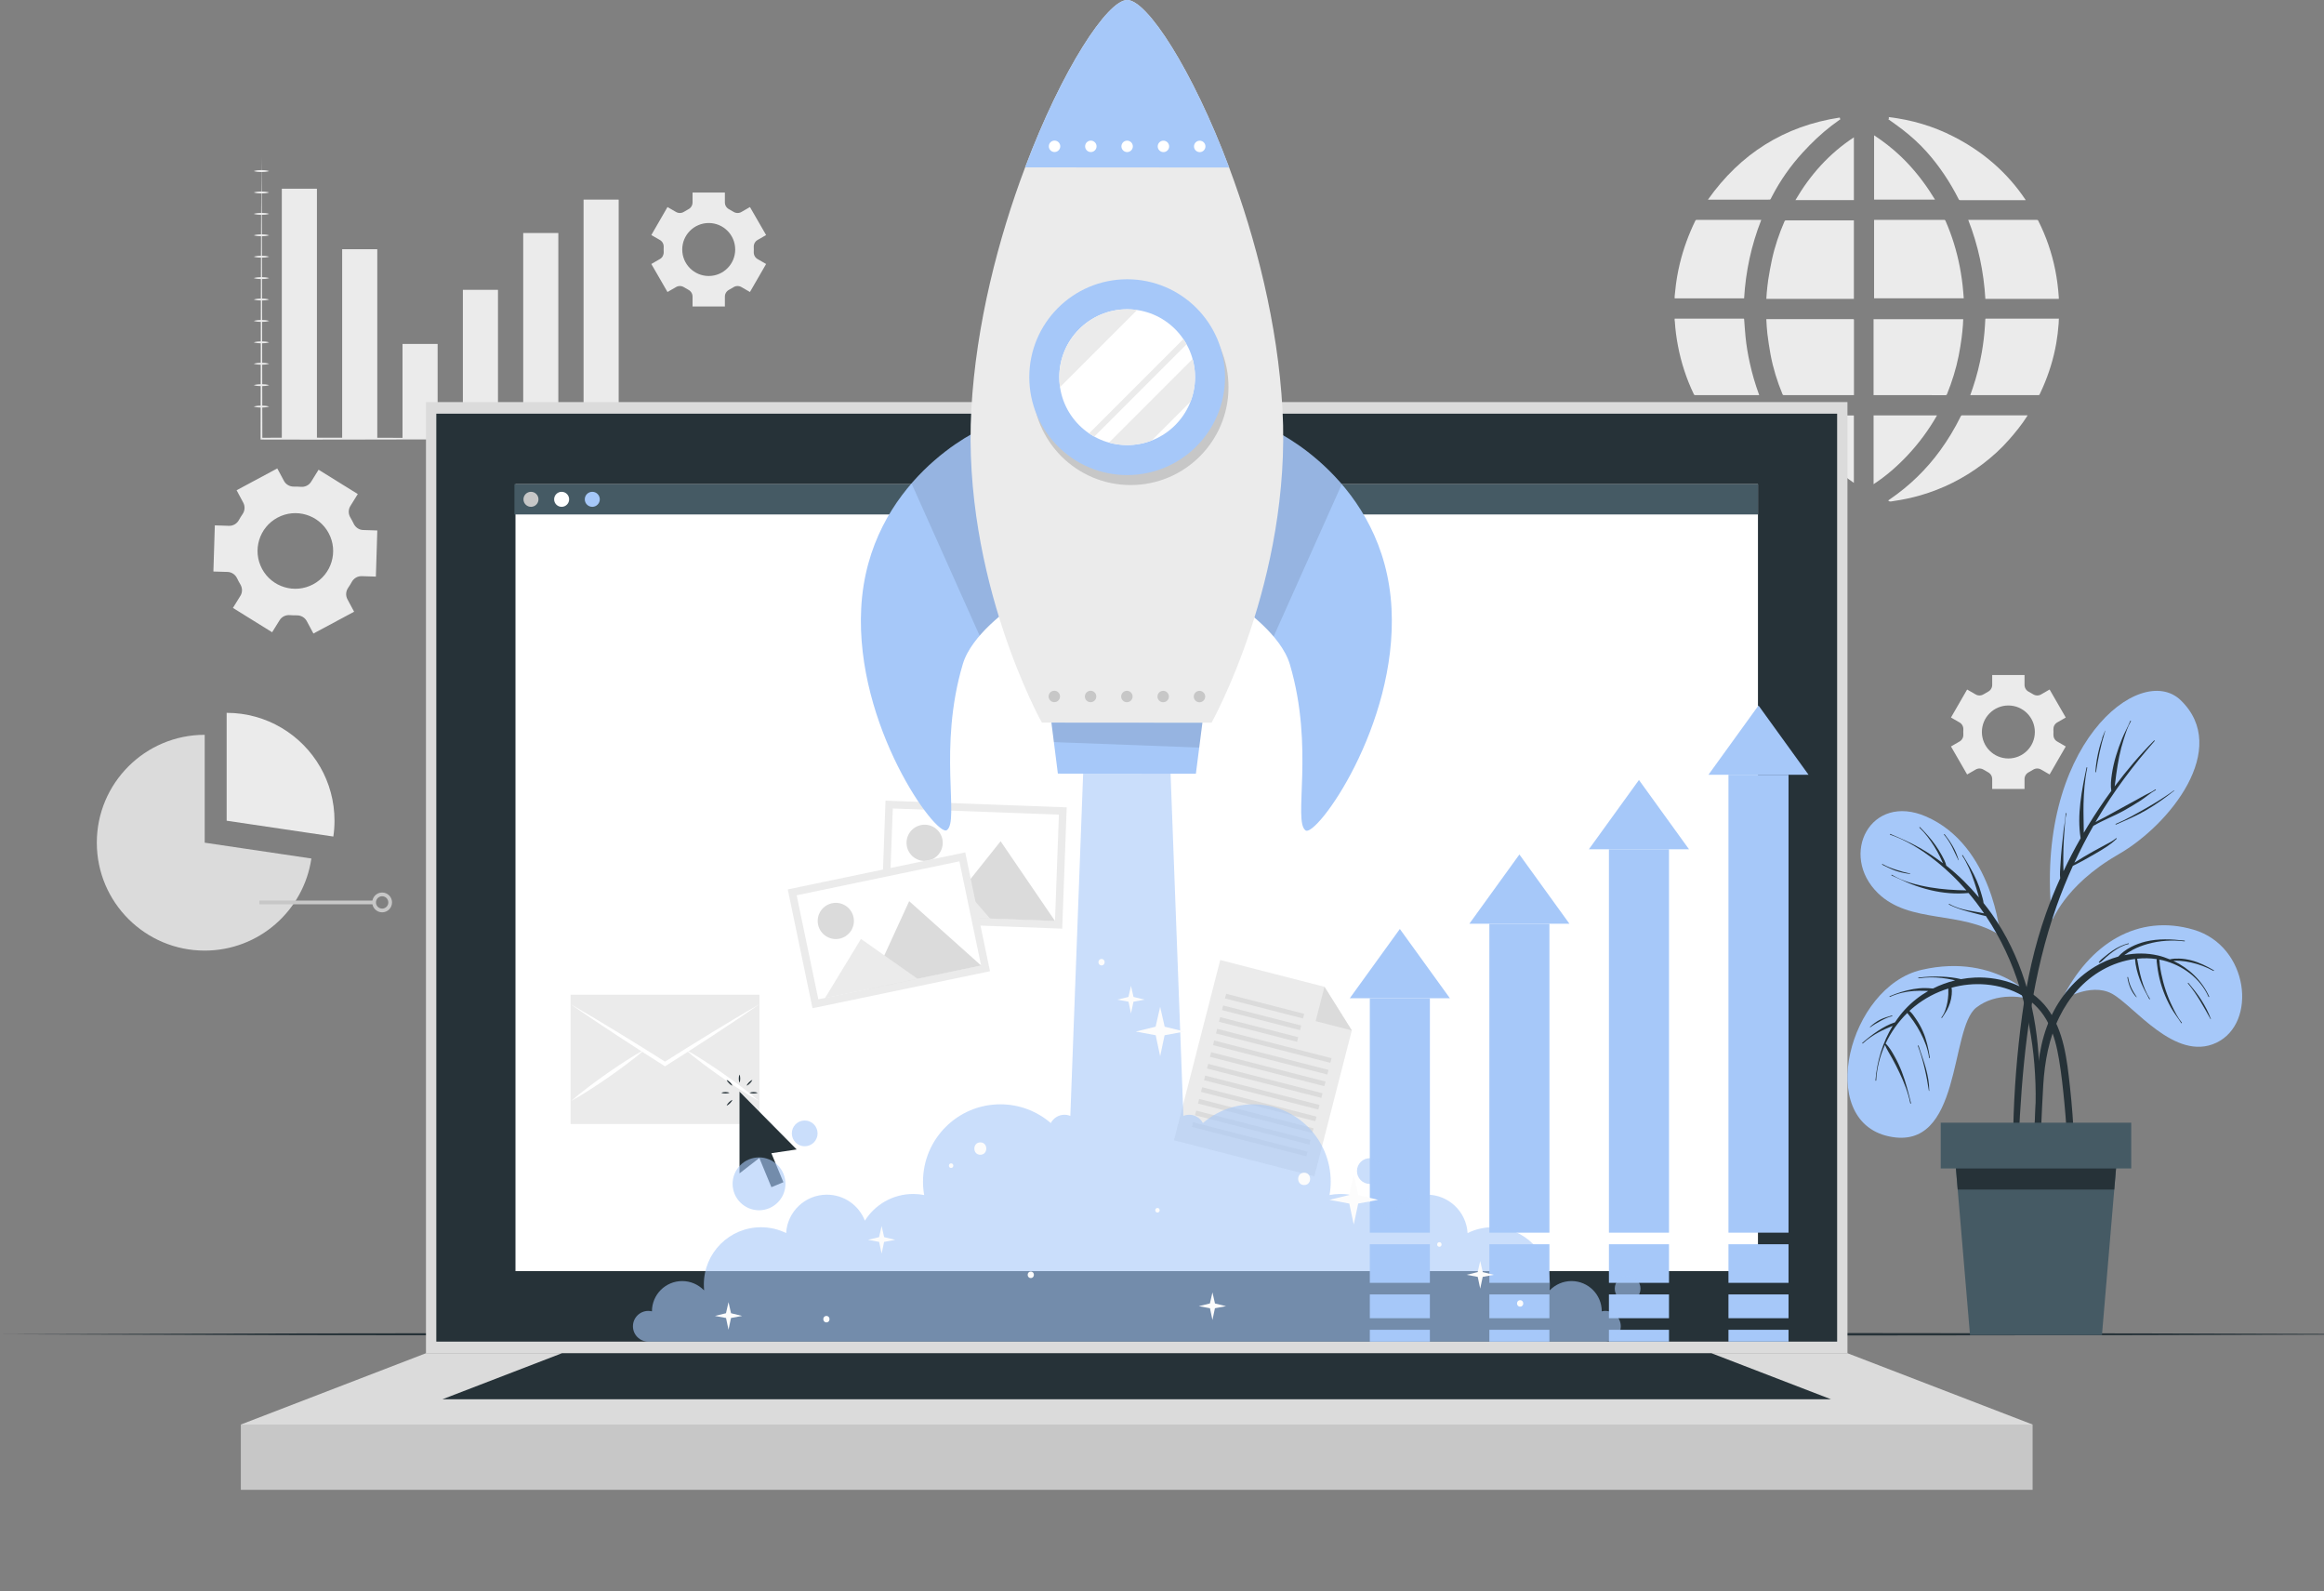 <svg width="583" height="399" viewBox="0 0 583 399" fill="none" xmlns="http://www.w3.org/2000/svg">
<rect x="0" y="0" width="583" height="399" fill="#808080" stroke="none"/>
<g clip-path="url(#clip0_2401_1355)">
<path d="M82.449 133.699C84.924 138.314 83.191 144.056 78.576 146.53C73.962 149.006 68.211 147.277 65.736 142.662C63.261 138.047 64.998 132.292 69.613 129.818C74.228 127.343 79.975 129.084 82.449 133.699ZM89.755 123.903L79.918 117.8L78.052 120.814C77.503 121.699 76.501 122.179 75.463 122.09C74.888 122.042 74.311 122.022 73.732 122.035C72.692 122.059 71.725 121.515 71.234 120.6L69.559 117.477L59.354 122.95L61.029 126.072C61.52 126.988 61.438 128.094 60.844 128.948C60.513 129.423 60.209 129.914 59.932 130.419C59.431 131.334 58.477 131.903 57.435 131.87L53.893 131.757L53.533 143.328L57.089 143.435C58.131 143.466 59.038 144.105 59.484 145.048C59.604 145.304 59.732 145.558 59.868 145.809C60.002 146.06 60.143 146.308 60.289 146.55C60.826 147.438 60.857 148.542 60.31 149.424L58.431 152.459L68.267 158.561L70.141 155.543C70.691 154.657 71.694 154.177 72.733 154.268C73.303 154.317 73.88 154.336 74.456 154.325C75.494 154.303 76.46 154.846 76.951 155.761L78.626 158.884L88.831 153.412L87.156 150.287C86.665 149.373 86.747 148.268 87.34 147.415C87.668 146.941 87.971 146.451 88.246 145.947C88.746 145.033 89.7 144.462 90.742 144.495L94.292 144.604L94.652 133.034L91.1 132.923C90.061 132.891 89.157 132.254 88.714 131.314C88.591 131.056 88.462 130.801 88.327 130.547C88.192 130.296 88.051 130.048 87.905 129.806C87.365 128.913 87.334 127.804 87.884 126.918L89.755 123.903Z" fill="#EBEBEB"/>
<path d="M510.463 183.574C510.463 187.243 507.491 190.214 503.824 190.214C500.155 190.214 497.176 187.243 497.176 183.574C497.176 179.906 500.155 176.928 503.824 176.928C507.491 176.928 510.463 179.906 510.463 183.574ZM518.217 179.944L514.165 172.921L512.014 174.163C511.382 174.528 510.605 174.493 509.993 174.094C509.655 173.873 509.304 173.671 508.943 173.488C508.293 173.158 507.876 172.501 507.876 171.773V169.291H499.764V171.773C499.764 172.501 499.346 173.158 498.697 173.488C498.337 173.671 497.985 173.873 497.647 174.094C497.036 174.493 496.258 174.528 495.626 174.163L493.475 172.921L489.423 179.944L491.583 181.188C492.216 181.553 492.564 182.248 492.527 182.978C492.517 183.176 492.511 183.375 492.511 183.574C492.511 183.773 492.517 183.973 492.527 184.171C492.564 184.897 492.218 185.588 491.588 185.953L489.423 187.204L493.475 194.228L495.632 192.985C496.265 192.621 497.043 192.656 497.654 193.056C497.99 193.275 498.339 193.478 498.699 193.661C499.347 193.992 499.764 194.647 499.764 195.374V197.857H507.876V195.374C507.876 194.647 508.293 193.992 508.941 193.661C509.301 193.478 509.65 193.275 509.986 193.056C510.598 192.656 511.376 192.621 512.008 192.985L514.165 194.228L518.217 187.204L516.061 185.959C515.429 185.596 515.083 184.903 515.119 184.176C515.129 183.977 515.135 183.776 515.135 183.574C515.135 183.375 515.129 183.176 515.119 182.978C515.082 182.248 515.43 181.552 516.064 181.187L518.217 179.944Z" fill="#EBEBEB"/>
<path d="M441.836 55.144C439.339 61.483 437.931 68.034 437.53 74.818C437.433 74.821 437.356 74.829 437.278 74.829C431.624 74.83 425.972 74.83 420.318 74.829C420.246 74.829 420.175 74.819 420.102 74.817V74.333C420.149 73.886 420.201 73.442 420.243 72.996C420.455 70.677 420.85 68.391 421.395 66.128C422.291 62.407 423.6 58.836 425.268 55.393C425.364 55.194 425.476 55.139 425.688 55.139C430.97 55.145 436.253 55.144 441.537 55.144H441.836Z" fill="#EBEBEB"/>
<path d="M441.309 99.095H441.03C435.787 99.095 430.542 99.094 425.299 99.1C425.092 99.1 424.997 99.035 424.908 98.848C423.05 94.988 421.739 90.948 420.934 86.742C420.546 84.718 420.276 82.674 420.147 80.614C420.143 80.547 420.118 80.477 420.102 80.405V79.924C420.19 79.917 420.276 79.904 420.365 79.904H437.228C437.54 79.904 437.524 79.906 437.547 80.218C437.653 81.617 437.746 83.019 437.88 84.414C438.094 86.636 438.471 88.832 438.951 91.007C439.532 93.671 440.291 96.284 441.229 98.844C441.255 98.917 441.277 98.994 441.309 99.095Z" fill="#EBEBEB"/>
<path d="M508.647 104.168C508.59 104.265 508.551 104.337 508.508 104.406C507.175 106.505 505.608 108.425 503.969 110.29C501.969 112.569 499.736 114.589 497.322 116.417C494.943 118.218 492.418 119.784 489.747 121.112C487.173 122.389 484.503 123.431 481.741 124.226C479.552 124.857 477.329 125.323 475.074 125.648C474.854 125.679 474.635 125.721 474.417 125.757H474.031C473.919 125.685 473.808 125.613 473.66 125.521C473.819 125.408 473.95 125.31 474.085 125.22C478.994 121.859 483.211 117.789 486.712 112.974C488.679 110.269 490.398 107.415 491.87 104.412C491.958 104.227 492.06 104.163 492.267 104.165C497.631 104.169 502.996 104.168 508.359 104.168H508.647Z" fill="#EBEBEB"/>
<path d="M492.627 74.806H470.138V55.154C470.227 55.15 470.312 55.144 470.396 55.144C476.162 55.144 481.928 55.145 487.695 55.139C487.888 55.137 487.974 55.199 488.049 55.372C489.67 59.076 490.856 62.917 491.626 66.888C492.024 68.951 492.323 71.03 492.491 73.124C492.535 73.677 492.58 74.228 492.627 74.806Z" fill="#EBEBEB"/>
<path d="M492.493 80.051C492.472 80.516 492.467 80.978 492.427 81.438C492.327 82.533 492.252 83.629 492.098 84.719C491.886 86.223 491.656 87.73 491.356 89.222C490.692 92.511 489.702 95.704 488.44 98.814C488.356 99.022 488.265 99.104 488.029 99.104C482.125 99.095 476.224 99.096 470.322 99.096H470.003V80.051H492.493Z" fill="#EBEBEB"/>
<path d="M465.066 55.271V74.951H443.104C443.136 74.452 443.15 73.964 443.202 73.479C443.314 72.379 443.404 71.272 443.576 70.18C443.845 68.513 444.133 66.846 444.491 65.193C445.211 61.858 446.298 58.636 447.663 55.507C447.745 55.32 447.845 55.266 448.038 55.266C453.62 55.272 459.202 55.271 464.784 55.271H465.066Z" fill="#EBEBEB"/>
<path d="M465.09 80.311C465.084 86.48 465.085 92.649 465.085 98.817V99.095H464.791C459.037 99.095 453.288 99.094 447.537 99.101C447.328 99.101 447.235 99.036 447.152 98.843C445.824 95.637 444.801 92.333 444.162 88.925C443.833 87.177 443.581 85.412 443.36 83.648C443.214 82.496 443.183 81.329 443.103 80.167C443.1 80.138 443.107 80.105 443.111 80.044C443.196 80.039 443.28 80.034 443.366 80.034C450.515 80.034 457.663 80.035 464.811 80.027C465.039 80.027 465.09 80.094 465.09 80.311Z" fill="#EBEBEB"/>
<path d="M516.476 74.946H498.047C497.646 68.134 496.26 61.539 493.752 55.144H494.039C499.669 55.144 505.298 55.145 510.93 55.139C511.132 55.139 511.237 55.194 511.33 55.379C513.304 59.294 514.718 63.402 515.579 67.701C516.036 69.984 516.321 72.288 516.475 74.61C516.482 74.716 516.476 74.82 516.476 74.946Z" fill="#EBEBEB"/>
<path d="M516.492 79.904C516.473 80.349 516.461 80.772 516.43 81.19C516.309 82.857 516.113 84.512 515.823 86.155C515.146 89.982 514 93.666 512.437 97.221C512.188 97.794 511.913 98.356 511.658 98.925C511.6 99.054 511.527 99.1 511.384 99.1C505.74 99.095 500.094 99.095 494.45 99.095C494.397 99.095 494.343 99.087 494.267 99.083C494.474 98.492 494.676 97.921 494.873 97.347C495.87 94.416 496.622 91.419 497.154 88.37C497.541 86.156 497.814 83.928 497.944 81.686C497.977 81.159 498.01 80.627 498.033 80.099C498.038 79.958 498.078 79.888 498.225 79.903C498.284 79.909 498.339 79.904 498.396 79.904H516.492Z" fill="#EBEBEB"/>
<path d="M508.141 50.128C508.13 50.153 508.118 50.177 508.106 50.203H507.871C502.498 50.203 497.126 50.202 491.753 50.206C491.562 50.206 491.457 50.158 491.365 49.977C489.194 45.691 486.559 41.714 483.363 38.122C481.502 36.033 479.435 34.169 477.223 32.462C476.125 31.617 474.984 30.824 473.861 30.009C473.803 29.968 473.748 29.925 473.674 29.869C473.756 29.812 473.82 29.769 473.898 29.716C473.867 29.615 473.835 29.509 473.791 29.368C479.529 30.036 484.968 31.636 490.088 34.26C497.441 38.027 503.541 43.234 508.141 50.128Z" fill="#EBEBEB"/>
<path d="M461.944 125.535C461.744 125.57 461.606 125.626 461.477 125.611C459.704 125.382 457.954 125.03 456.223 124.589C452.981 123.764 449.86 122.61 446.867 121.124C443.438 119.419 440.262 117.333 437.334 114.866C435.261 113.119 433.333 111.225 431.601 109.135C430.301 107.562 429.114 105.906 428.024 104.18C428.002 104.14 427.984 104.099 427.948 104.027H428.215C433.218 104.027 438.219 104.028 443.222 104.021C443.424 104.021 443.515 104.093 443.601 104.263C445.176 107.425 446.994 110.432 449.117 113.255C451.057 115.835 453.234 118.202 455.581 120.414C457.526 122.246 459.593 123.92 461.806 125.418C461.83 125.435 461.854 125.46 461.944 125.535Z" fill="#EBEBEB"/>
<path d="M461.744 29.848C461.062 30.348 460.252 30.917 459.471 31.517C456.831 33.541 454.443 35.834 452.2 38.287C449.184 41.586 446.634 45.209 444.568 49.172C444.44 49.422 444.324 49.679 444.18 49.918C444.139 49.991 444.029 50.059 443.946 50.065C443.674 50.082 443.401 50.071 443.127 50.071H428.455C436.629 38.529 447.607 31.591 461.575 29.471C461.545 29.535 461.513 29.596 461.482 29.661C461.576 29.727 461.674 29.797 461.744 29.848Z" fill="#EBEBEB"/>
<path d="M485.917 104.183C483.826 107.847 481.355 111.188 478.489 114.232C475.937 116.939 473.155 119.374 470.006 121.429L470.006 104.182L485.917 104.183Z" fill="#EBEBEB"/>
<path d="M465.061 104.188V121.101C458.599 116.652 453.567 111.008 449.796 104.188H465.061Z" fill="#EBEBEB"/>
<path d="M485.415 50.055H470.139V33.939C473.292 36.005 476.153 38.38 478.709 41.116C481.261 43.845 483.461 46.836 485.415 50.055Z" fill="#EBEBEB"/>
<path d="M465.065 34.443V50.187H450.403C454.117 43.832 458.877 38.506 465.065 34.443Z" fill="#EBEBEB"/>
<path d="M78.11 215.303C76.2 228.371 64.942 238.4 51.351 238.4C36.41 238.4 24.287 226.287 24.287 211.337C24.287 196.395 36.41 184.283 51.351 184.283V211.337L78.11 215.303Z" fill="#DBDBDB"/>
<path d="M83.914 205.827C83.914 207.176 83.813 208.499 83.621 209.794L56.861 205.827V178.773C66.898 178.773 75.668 184.246 80.342 192.374C82.619 196.341 83.914 200.942 83.914 205.827Z" fill="#EBEBEB"/>
<path d="M65.074 225.852H93.848V226.786H65.074V225.852Z" fill="#C7C7C7"/>
<path d="M95.865 224.768C95.01 224.768 94.315 225.463 94.315 226.318C94.315 227.172 95.01 227.867 95.865 227.867C96.719 227.867 97.414 227.172 97.414 226.318C97.414 225.463 96.719 224.768 95.865 224.768ZM95.865 228.802C94.495 228.802 93.381 227.687 93.381 226.318C93.381 224.948 94.495 223.834 95.865 223.834C97.234 223.834 98.348 224.948 98.348 226.318C98.348 227.687 97.234 228.802 95.865 228.802Z" fill="#C7C7C7"/>
<path d="M70.695 47.329H79.504V110.009H70.695V47.329Z" fill="#EBEBEB"/>
<path d="M85.835 62.501H94.644V110.009H85.835V62.501Z" fill="#EBEBEB"/>
<path d="M100.975 86.255H109.783V110.009H100.975V86.255Z" fill="#EBEBEB"/>
<path d="M116.115 72.687H124.923V110.009H116.115V72.687Z" fill="#EBEBEB"/>
<path d="M131.254 58.438H140.062V110.009H131.254V58.438Z" fill="#EBEBEB"/>
<path d="M146.394 50.06H155.202V110.009H146.394V50.06Z" fill="#EBEBEB"/>
<path d="M65.589 39.358L65.691 57.02L65.741 74.684L65.811 110.009L65.589 109.787C73.684 109.765 81.78 109.753 89.875 109.781L114.16 109.83L138.445 109.879L162.731 110.009L138.445 110.14L114.16 110.189L89.875 110.237C81.78 110.266 73.684 110.255 65.589 110.233L65.366 110.232V110.009L65.437 74.684L65.486 57.02L65.589 39.358Z" fill="#EBEBEB"/>
<path d="M63.645 42.9C64.293 42.704 64.941 42.659 65.589 42.651C66.237 42.658 66.884 42.703 67.532 42.9C66.884 43.098 66.237 43.143 65.589 43.15C64.941 43.142 64.293 43.096 63.645 42.9Z" fill="#EBEBEB"/>
<path d="M63.645 48.269C64.293 48.073 64.941 48.028 65.589 48.02C66.237 48.028 66.884 48.072 67.532 48.269C66.884 48.467 66.237 48.512 65.589 48.52C64.941 48.511 64.293 48.466 63.645 48.269Z" fill="#EBEBEB"/>
<path d="M63.646 53.639C64.294 53.443 64.942 53.397 65.59 53.389C66.237 53.396 66.885 53.441 67.532 53.639C66.885 53.836 66.237 53.881 65.59 53.888C64.942 53.88 64.294 53.835 63.646 53.639Z" fill="#EBEBEB"/>
<path d="M63.646 59.008C64.294 58.812 64.942 58.766 65.59 58.759C66.237 58.766 66.885 58.81 67.532 59.008C66.885 59.205 66.237 59.25 65.59 59.258C64.942 59.249 64.294 59.205 63.646 59.008Z" fill="#EBEBEB"/>
<path d="M63.646 64.378C64.294 64.182 64.942 64.137 65.59 64.128C66.237 64.135 66.885 64.181 67.532 64.378C66.885 64.575 66.237 64.621 65.59 64.627C64.942 64.619 64.294 64.574 63.646 64.378Z" fill="#EBEBEB"/>
<path d="M63.646 69.747C64.294 69.551 64.942 69.505 65.59 69.498C66.237 69.504 66.885 69.55 67.532 69.747C66.885 69.944 66.237 69.989 65.59 69.996C64.942 69.988 64.294 69.943 63.646 69.747Z" fill="#EBEBEB"/>
<path d="M63.646 75.117C64.294 74.92 64.942 74.874 65.59 74.867C66.237 74.874 66.885 74.919 67.532 75.117C66.885 75.314 66.237 75.359 65.59 75.366C64.942 75.358 64.294 75.313 63.646 75.117Z" fill="#EBEBEB"/>
<path d="M63.646 80.486C64.294 80.29 64.942 80.244 65.59 80.237C66.237 80.243 66.885 80.289 67.532 80.486C66.885 80.683 66.237 80.729 65.59 80.735C64.942 80.727 64.294 80.682 63.646 80.486Z" fill="#EBEBEB"/>
<path d="M63.646 85.855C64.294 85.659 64.942 85.614 65.59 85.606C66.237 85.612 66.885 85.658 67.532 85.855C66.885 86.052 66.237 86.098 65.59 86.105C64.942 86.096 64.294 86.052 63.646 85.855Z" fill="#EBEBEB"/>
<path d="M63.646 91.225C64.294 91.029 64.942 90.983 65.59 90.975C66.237 90.982 66.885 91.028 67.532 91.225C66.885 91.422 66.237 91.468 65.59 91.474C64.942 91.466 64.294 91.421 63.646 91.225Z" fill="#EBEBEB"/>
<path d="M63.646 96.594C64.294 96.398 64.942 96.353 65.59 96.345C66.237 96.351 66.885 96.397 67.532 96.594C66.885 96.791 66.237 96.837 65.59 96.844C64.942 96.835 64.294 96.79 63.646 96.594Z" fill="#EBEBEB"/>
<path d="M63.646 101.965C64.294 101.768 64.942 101.723 65.59 101.715C66.237 101.722 66.885 101.767 67.532 101.965C66.885 102.162 66.237 102.207 65.59 102.214C64.942 102.206 64.294 102.161 63.646 101.965Z" fill="#EBEBEB"/>
<path d="M184.433 62.577C184.433 66.245 181.461 69.216 177.793 69.216C174.125 69.216 171.147 66.245 171.147 62.577C171.147 58.908 174.125 55.93 177.793 55.93C181.461 55.93 184.433 58.908 184.433 62.577ZM192.187 58.947L188.134 51.923L185.984 53.165C185.352 53.53 184.574 53.495 183.963 53.097C183.625 52.876 183.275 52.674 182.913 52.49C182.264 52.16 181.846 51.504 181.846 50.776V48.294H173.733V50.776C173.733 51.504 173.317 52.16 172.667 52.49C172.306 52.674 171.956 52.876 171.617 53.097C171.006 53.495 170.227 53.53 169.596 53.165L167.446 51.923L163.393 58.947L165.552 60.191C166.185 60.555 166.534 61.25 166.497 61.98C166.487 62.178 166.482 62.377 166.482 62.577C166.482 62.776 166.487 62.975 166.497 63.173C166.534 63.9 166.187 64.591 165.558 64.955L163.393 66.206L167.446 73.23L169.602 71.987C170.234 71.623 171.012 71.658 171.624 72.058C171.96 72.278 172.309 72.48 172.669 72.663C173.318 72.994 173.733 73.65 173.733 74.377V76.859H181.846V74.377C181.846 73.65 182.263 72.994 182.911 72.663C183.271 72.48 183.619 72.278 183.956 72.058C184.567 71.658 185.346 71.623 185.978 71.987L188.134 73.23L192.187 66.206L190.03 64.962C189.4 64.598 189.052 63.905 189.09 63.178C189.1 62.979 189.104 62.778 189.104 62.577C189.104 62.377 189.1 62.178 189.09 61.98C189.052 61.25 189.401 60.555 190.034 60.19L192.187 58.947Z" fill="#EBEBEB"/>
<path d="M153.412 334.311L76.706 334.394L0 334.621L76.706 334.849L153.412 334.93L306.826 335.088L460.238 334.931L536.946 334.85L613.652 334.621L536.946 334.392L460.238 334.31L306.826 334.155L153.412 334.311Z" fill="#263238"/>
<path d="M106.862 100.837H463.456V339.372H106.862V100.837Z" fill="#DBDBDB"/>
<path d="M109.453 103.747H460.864V336.462H109.453V103.747Z" fill="#263238"/>
<path d="M60.417 357.258H509.899V373.63H60.417V357.258Z" fill="#C7C7C7"/>
<path d="M60.417 357.258L106.862 339.372L463.455 339.372L509.9 357.258L60.417 357.258Z" fill="#DBDBDB"/>
<path d="M111.009 350.914L140.98 339.372L429.336 339.372L459.306 350.914L111.009 350.914Z" fill="#263238"/>
<path d="M129.312 121.427H441.004V318.781H129.312V121.427Z" fill="white"/>
<path d="M129.049 121.427H441.004V129.021H129.049V121.427Z" fill="#455A64"/>
<path d="M135.084 125.225C135.084 126.264 134.242 127.107 133.202 127.107C132.161 127.107 131.318 126.264 131.318 125.225C131.318 124.184 132.161 123.34 133.202 123.34C134.242 123.34 135.084 124.184 135.084 125.225Z" fill="#C7C7C7"/>
<path d="M142.775 125.225C142.775 126.264 141.932 127.107 140.893 127.107C139.852 127.107 139.009 126.264 139.009 125.225C139.009 124.184 139.852 123.34 140.893 123.34C141.932 123.34 142.775 124.184 142.775 125.225Z" fill="white"/>
<path d="M150.466 125.225C150.466 126.264 149.622 127.107 148.584 127.107C147.543 127.107 146.699 126.264 146.699 125.225C146.699 124.184 147.543 123.34 148.584 123.34C149.622 123.34 150.466 124.184 150.466 125.225Z" fill="#A6C8F9"/>
<path d="M143.136 249.471H190.514V281.89H143.136V249.471Z" fill="#EBEBEB"/>
<path d="M143.136 251.845C145.169 252.999 147.169 254.207 149.188 255.387C151.193 256.587 153.195 257.792 155.187 259.013C159.178 261.443 163.137 263.924 167.091 266.414H166.559C170.512 263.923 174.471 261.442 178.462 259.012C180.454 257.791 182.456 256.586 184.462 255.386C186.48 254.206 188.48 252.999 190.514 251.845C188.6 253.189 186.652 254.479 184.722 255.797C182.779 257.096 180.833 258.389 178.877 259.667C174.971 262.232 171.035 264.748 167.091 267.253L166.824 267.423L166.559 267.253C162.616 264.747 158.68 262.231 154.773 259.665C152.817 258.389 150.871 257.095 148.928 255.796C146.998 254.478 145.05 253.188 143.136 251.845Z" fill="white"/>
<path d="M143.25 276.125C144.687 274.869 146.181 273.694 147.694 272.548C149.204 271.396 150.747 270.292 152.297 269.197C153.857 268.118 155.424 267.049 157.025 266.026C158.622 264.999 160.239 264.001 161.913 263.084C160.476 264.341 158.982 265.517 157.469 266.662C155.959 267.815 154.416 268.918 152.866 270.012C151.305 271.09 149.737 272.16 148.137 273.182C146.54 274.208 144.923 275.208 143.25 276.125Z" fill="white"/>
<path d="M190.4 276.125C188.727 275.208 187.11 274.208 185.514 273.182C183.913 272.16 182.345 271.09 180.784 270.012C179.234 268.918 177.691 267.815 176.181 266.662C174.667 265.517 173.175 264.341 171.737 263.084C173.411 264.001 175.028 264.999 176.625 266.026C178.226 267.049 179.793 268.118 181.353 269.197C182.903 270.292 184.446 271.396 185.956 272.548C187.469 273.694 188.963 274.869 190.4 276.125Z" fill="white"/>
<path d="M193.509 289.215L196.521 296.488L193.513 297.733L190.484 290.411L185.513 294.268V273.779L199.855 288.268L193.509 289.215Z" fill="#263238"/>
<path d="M185.514 271.545C185.37 271.202 185.338 270.859 185.332 270.515C185.337 270.172 185.369 269.828 185.514 269.485C185.658 269.828 185.69 270.172 185.696 270.515C185.689 270.859 185.658 271.202 185.514 271.545Z" fill="#263238"/>
<path d="M183.739 272.28C183.394 272.139 183.129 271.919 182.883 271.68C182.643 271.434 182.422 271.168 182.281 270.823C182.627 270.964 182.892 271.183 183.139 271.423C183.377 271.67 183.597 271.937 183.739 272.28Z" fill="#263238"/>
<path d="M183.004 274.054C182.66 274.198 182.317 274.23 181.973 274.236C181.63 274.231 181.287 274.198 180.943 274.054C181.287 273.91 181.63 273.877 181.973 273.872C182.317 273.878 182.66 273.911 183.004 274.054Z" fill="#263238"/>
<path d="M183.739 275.828C183.598 276.173 183.378 276.438 183.139 276.685C182.893 276.925 182.627 277.144 182.282 277.285C182.422 276.94 182.643 276.674 182.883 276.428C183.129 276.189 183.394 275.969 183.739 275.828Z" fill="#263238"/>
<path d="M188.023 274.054C188.367 273.911 188.709 273.878 189.053 273.872C189.397 273.877 189.74 273.91 190.084 274.054C189.74 274.198 189.397 274.231 189.053 274.236C188.709 274.23 188.367 274.198 188.023 274.054Z" fill="#263238"/>
<path d="M187.288 272.28C187.429 271.937 187.649 271.67 187.888 271.423C188.134 271.183 188.399 270.964 188.745 270.823C188.604 271.168 188.384 271.434 188.144 271.68C187.897 271.919 187.633 272.139 187.288 272.28Z" fill="#263238"/>
<path d="M329.716 295.012L294.5 285.97L306.109 240.764L332.256 247.478L339.113 258.419L329.716 295.012Z" fill="#EBEBEB"/>
<path d="M332.255 247.478L339.112 258.419L330.043 256.091L332.255 247.478Z" fill="#DBDBDB"/>
<path d="M326.877 255.419L307.297 250.391L307.595 249.231L327.174 254.259L326.877 255.419Z" fill="#DBDBDB"/>
<path d="M326.125 258.349L306.544 253.321L306.843 252.16L326.423 257.188L326.125 258.349Z" fill="#DBDBDB"/>
<path d="M325.373 261.278L305.792 256.251L306.091 255.09L325.671 260.117L325.373 261.278Z" fill="#DBDBDB"/>
<path d="M333.728 266.547L305.041 259.18L305.339 258.021L334.026 265.387L333.728 266.547Z" fill="#DBDBDB"/>
<path d="M332.976 269.478L304.288 262.111L304.586 260.951L333.274 268.318L332.976 269.478Z" fill="#DBDBDB"/>
<path d="M332.224 272.408L303.535 265.042L303.833 263.881L332.522 271.247L332.224 272.408Z" fill="#DBDBDB"/>
<path d="M331.472 275.337L302.784 267.971L303.082 266.81L331.77 274.177L331.472 275.337Z" fill="#DBDBDB"/>
<path d="M330.719 278.268L302.031 270.901L302.329 269.74L331.017 277.107L330.719 278.268Z" fill="#DBDBDB"/>
<path d="M329.967 281.197L301.279 273.831L301.576 272.671L330.264 280.037L329.967 281.197Z" fill="#DBDBDB"/>
<path d="M329.215 284.126L300.527 276.76L300.824 275.6L329.512 282.967L329.215 284.126Z" fill="#DBDBDB"/>
<path d="M328.462 287.057L299.775 279.69L300.072 278.53L328.759 285.897L328.462 287.057Z" fill="#DBDBDB"/>
<path d="M327.71 289.987L299.022 282.621L299.32 281.46L328.008 288.826L327.71 289.987Z" fill="#DBDBDB"/>
<path d="M266.469 232.894L221.023 231.214L222.148 200.795L267.594 202.475L266.469 232.894Z" fill="#EBEBEB"/>
<path d="M264.654 230.93L222.982 229.389L223.966 202.76L265.638 204.301L264.654 230.93Z" fill="white"/>
<path d="M227.417 211.201C227.323 213.707 229.281 215.813 231.786 215.907C234.293 215.999 236.4 214.043 236.492 211.535C236.585 209.031 234.628 206.923 232.122 206.83C229.616 206.739 227.509 208.694 227.417 211.201Z" fill="#DBDBDB"/>
<path d="M235.929 229.91L264.658 230.973L251.013 210.972L235.929 229.91Z" fill="#DBDBDB"/>
<path d="M224.668 229.503L248.387 230.379L236.996 217.263L224.668 229.503Z" fill="#EBEBEB"/>
<path d="M248.349 243.572L203.827 252.853L197.615 223.054L242.137 213.773L248.349 243.572Z" fill="#EBEBEB"/>
<path d="M246.111 242.102L205.289 250.612L199.85 224.525L240.673 216.015L246.111 242.102Z" fill="white"/>
<path d="M205.227 231.891C205.739 234.346 208.145 235.921 210.598 235.41C213.054 234.897 214.629 232.492 214.118 230.038C213.605 227.583 211.2 226.007 208.746 226.519C206.29 227.031 204.715 229.436 205.227 231.891Z" fill="#DBDBDB"/>
<path d="M217.983 248.008L246.125 242.141L228.078 226.001L217.983 248.008Z" fill="#DBDBDB"/>
<path d="M206.954 250.318L230.189 245.473L215.982 235.475L206.954 250.318Z" fill="#EBEBEB"/>
<path d="M517.081 250.956C524.119 236.489 536.436 229.061 550.316 233.165C564.197 237.271 566.346 256.624 555.985 261.513C545.623 266.4 535.262 252.128 529.789 249.197C524.314 246.264 517.081 250.956 517.081 250.956Z" fill="#A6C8F9"/>
<path d="M510.267 289.464C510.304 287.72 510.37 285.978 510.433 284.234C510.556 280.753 510.674 277.27 510.802 273.789C511.039 267.421 511.725 261.168 514.363 255.297C516.73 250.032 520.563 245.423 525.528 242.43C527.377 241.316 529.353 240.462 531.396 239.898C533.113 237.976 535.797 236.731 538.246 236.135C541.456 235.355 544.756 235.526 548.01 235.891C548.127 235.904 548.123 236.089 548.005 236.075C544.924 235.696 541.763 235.884 538.769 236.732C537.484 237.096 536.231 237.561 535.047 238.18C534.281 238.579 533.581 239.051 532.895 239.545C535.669 238.986 538.542 238.969 541.378 239.626C542.387 239.861 543.364 240.206 544.32 240.598C545.064 240.405 545.895 240.386 546.633 240.403C547.645 240.424 548.658 240.586 549.639 240.83C551.662 241.335 553.551 242.293 555.35 243.324C555.452 243.383 555.357 243.538 555.252 243.481C553.503 242.518 551.628 241.823 549.68 241.381C548.736 241.167 547.783 241.026 546.816 240.96C546.284 240.925 545.751 240.95 545.22 240.973C549.125 242.816 552.409 245.949 554.197 249.917C554.245 250.024 554.084 250.114 554.035 250.006C551.955 245.301 547.515 242.089 542.599 240.837C542.292 240.759 541.98 240.717 541.67 240.657C541.778 241.106 541.761 241.621 541.818 242.057C541.911 242.761 542.03 243.461 542.171 244.157C542.463 245.586 542.835 247.008 543.3 248.391C543.773 249.794 544.327 251.17 544.983 252.498C545.65 253.852 546.353 255.297 547.329 256.46C547.414 256.56 547.254 256.68 547.182 256.567C546.349 255.261 545.378 254.058 544.616 252.701C543.89 251.402 543.254 250.055 542.735 248.66C542.207 247.249 541.787 245.805 541.498 244.325C541.346 243.546 541.224 242.76 541.133 241.971C541.08 241.515 540.971 241 541.045 240.535C539.417 240.279 537.759 240.263 536.116 240.435C536.731 243.885 537.394 247.482 539.326 250.48C539.392 250.578 539.222 250.673 539.167 250.568C538.303 248.944 537.421 247.365 536.782 245.632C536.177 243.995 535.71 242.241 535.591 240.491C532.73 240.864 529.931 241.825 527.442 243.225C522.637 245.928 518.993 250.166 516.592 255.094C513.986 260.446 512.94 266.206 512.571 272.107C512.109 279.501 512.012 286.941 511.274 294.314C511.226 294.796 510.462 294.958 510.368 294.414C510.091 292.783 510.233 291.111 510.267 289.464Z" fill="#263238"/>
<path d="M526.533 241.27C526.924 240.695 527.601 240.235 528.133 239.794C528.709 239.316 529.3 238.856 529.92 238.435C531.152 237.598 532.48 236.971 533.918 236.58C534.033 236.549 534.078 236.734 533.963 236.759C532.515 237.072 531.2 237.829 530.017 238.699C529.428 239.13 528.863 239.594 528.313 240.073C527.802 240.518 527.296 241.12 526.699 241.444C526.593 241.501 526.462 241.375 526.533 241.27Z" fill="#263238"/>
<path d="M548.996 246.515C550.127 247.89 551.275 249.277 552.224 250.786C553.179 252.3 554 253.867 554.625 255.546C554.644 255.595 554.566 255.624 554.542 255.579C552.834 252.51 551.119 249.348 548.863 246.642C548.787 246.55 548.921 246.423 548.996 246.515Z" fill="#263238"/>
<path d="M533.854 245.082C534.006 245.985 534.267 246.866 534.65 247.7C535.021 248.507 535.499 249.278 535.99 250.019C536.021 250.067 535.948 250.119 535.908 250.077C534.658 248.745 533.959 246.913 533.677 245.127C533.658 245.011 533.835 244.965 533.854 245.082Z" fill="#263238"/>
<path d="M511.249 251.311C511.249 251.311 501.284 238.786 482.049 243.227C463.766 247.446 455.329 280.97 473.803 284.981C492.278 288.992 489.02 257.969 495.753 252.703C500.693 248.84 507.797 249.672 511.249 251.311Z" fill="#A6C8F9"/>
<path d="M467.192 261.535C468.455 260.449 469.759 259.407 471.156 258.498C472.463 257.648 473.882 256.85 475.382 256.388C476.136 255.255 476.957 254.166 477.888 253.163C479.606 251.312 481.567 249.763 483.701 248.533C483.511 248.522 483.32 248.502 483.129 248.495C482.106 248.462 481.092 248.455 480.07 248.526C478.005 248.669 476.022 249.147 474.135 250.004C474.026 250.053 473.947 249.884 474.056 249.838C475.952 249.032 477.954 248.404 479.983 248.051C480.969 247.88 481.986 247.784 482.987 247.794C483.527 247.799 484.067 247.836 484.604 247.888C484.704 247.897 484.807 247.903 484.912 247.912C486.671 247.023 488.531 246.342 490.456 245.873C490.278 245.826 490.102 245.769 489.921 245.728C488.981 245.512 488.027 245.372 487.07 245.26C485.141 245.032 483.238 245.08 481.315 245.348C481.198 245.364 481.164 245.182 481.282 245.168C483.202 244.931 485.167 244.857 487.1 244.933C488.683 244.994 490.365 245.171 491.938 245.559C493.089 245.35 494.259 245.209 495.445 245.159C502.151 244.875 509.463 247.383 513.592 252.894C517.733 258.423 518.53 265.773 519.259 272.43C520.275 281.695 520.74 291.091 519.994 300.387C519.951 300.938 519.179 300.838 519.162 300.314C518.91 292.411 518.631 284.503 517.876 276.626C517.525 272.979 517.136 269.317 516.529 265.703C516.011 262.614 515.272 259.53 513.879 256.707C512.423 253.764 510.22 251.393 507.386 249.727C504.594 248.087 501.405 247.178 498.191 246.899C495.271 246.646 492.354 246.949 489.56 247.707C489.683 248.261 489.657 248.84 489.61 249.41C489.55 250.123 489.405 250.829 489.187 251.511C488.982 252.156 488.705 252.781 488.384 253.377C488.028 254.038 487.579 254.626 487.182 255.259C487.12 255.36 486.959 255.246 487.032 255.153C487.862 254.111 488.286 252.652 488.524 251.361C488.643 250.715 488.72 250.057 488.754 249.401C488.779 248.904 488.736 248.405 488.76 247.912C485.727 248.844 482.868 250.345 480.363 252.347C479.894 252.72 479.443 253.117 479.003 253.525C479.659 254.063 480.19 254.875 480.633 255.527C481.289 256.495 481.868 257.505 482.343 258.574C483.283 260.687 483.781 262.986 484.122 265.265C484.139 265.382 483.957 265.415 483.941 265.297C483.63 263.046 482.804 260.963 481.753 258.957C481.244 257.987 480.677 257.037 480.049 256.14C479.724 255.677 479.388 255.219 479.038 254.776C478.849 254.538 478.644 254.295 478.464 254.039C476.212 256.242 474.349 258.86 473.01 261.721C473.02 261.727 473.034 261.727 473.046 261.737C473.995 262.622 474.669 263.852 475.3 264.977C475.991 266.21 476.589 267.509 477.1 268.827C478.088 271.369 478.737 274.026 479.395 276.67C479.424 276.784 479.238 276.819 479.215 276.702C478.684 274.007 477.663 271.453 476.486 268.978C475.913 267.772 475.306 266.586 474.665 265.413C474.064 264.312 473.328 263.22 472.859 262.051C471.59 264.862 470.817 267.888 470.664 270.961C470.658 271.079 470.472 271.063 470.481 270.944C470.864 266.151 472.288 261.382 474.8 257.272C473.623 257.773 472.442 258.256 471.311 258.867C469.87 259.644 468.515 260.565 467.311 261.676C467.224 261.755 467.103 261.612 467.192 261.535Z" fill="#263238"/>
<path d="M481.299 262.246C481.876 264.144 482.603 265.989 483.122 267.907C483.622 269.75 483.969 271.647 483.972 273.562C483.972 273.614 483.888 273.617 483.882 273.565C483.316 269.764 482.483 265.905 481.125 262.302C481.079 262.177 481.26 262.117 481.299 262.246Z" fill="#263238"/>
<path d="M469.114 257.534C469.88 256.813 470.717 256.187 471.661 255.715C472.599 255.245 473.61 254.973 474.61 254.672C474.72 254.637 474.76 254.827 474.643 254.852C473.64 255.076 472.709 255.541 471.805 256.02C470.903 256.499 470.015 257.022 469.19 257.626C469.129 257.67 469.058 257.587 469.114 257.534Z" fill="#263238"/>
<path d="M501.777 234.583C501.777 234.583 499.938 212.081 483.209 204.788C469.24 198.698 461.243 214.395 471.118 224.004C479.107 231.776 491.917 228.268 501.777 234.583Z" fill="#A6C8F9"/>
<path d="M474.211 209.147C476.745 210.227 479.256 211.3 481.652 212.67C483.658 213.817 485.579 215.115 487.428 216.504C487.15 215.935 486.909 215.34 486.629 214.783C486.192 213.915 485.724 213.063 485.207 212.24C484.144 210.546 482.973 208.96 481.523 207.575C481.437 207.494 481.572 207.364 481.656 207.449C483.037 208.863 484.398 210.341 485.534 211.965C486.107 212.783 486.647 213.632 487.124 214.509C487.56 215.311 488.053 216.198 488.248 217.102C488.309 217.147 488.373 217.188 488.434 217.235C491.368 219.549 494.018 222.197 496.422 225.053C496.377 224.832 496.33 224.611 496.272 224.408C495.959 223.31 495.62 222.222 495.258 221.139C494.499 218.861 493.563 216.586 492.237 214.577C492.172 214.478 492.336 214.385 492.397 214.487C493.663 216.573 494.931 218.64 495.899 220.887C496.363 221.964 496.752 223.082 497.054 224.213C497.234 224.888 497.526 225.702 497.598 226.474C498.327 227.396 499.045 228.328 499.72 229.29C506.901 239.513 510.506 251.879 511.37 264.252C511.628 267.943 511.681 271.639 511.557 275.337C511.433 279.037 511.299 282.823 510.577 286.462C510.531 286.694 510.166 286.624 510.172 286.396C510.256 283.146 510.592 279.908 510.655 276.655C510.718 273.397 510.604 270.133 510.341 266.886C509.817 260.417 508.59 253.947 506.692 247.739C504.753 241.393 501.888 235.281 498.186 229.739C497.481 229.599 496.783 229.408 496.09 229.229C495.254 229.015 494.419 228.801 493.587 228.568C491.99 228.121 490.405 227.614 488.923 226.858C488.819 226.804 488.917 226.642 489.02 226.702C490.479 227.555 492.101 228.005 493.75 228.333C495.059 228.593 496.419 228.764 497.73 229.065C496.518 227.298 495.225 225.586 493.84 223.953C490.663 224.263 487.425 223.982 484.323 223.243C482.672 222.848 481.037 222.335 479.452 221.726C477.776 221.08 476.19 220.251 474.537 219.559C474.413 219.508 474.499 219.325 474.612 219.394C477.449 221.116 481.015 222 484.26 222.551C487.253 223.06 490.257 223.245 493.285 223.296C492.095 221.934 490.868 220.606 489.558 219.357C485.165 215.173 479.944 211.327 474.158 209.323C474.045 209.284 474.105 209.102 474.211 209.147Z" fill="#263238"/>
<path d="M487.825 209.216C488.573 210.166 489.272 211.169 489.876 212.216C490.516 213.326 490.982 214.481 491.351 215.705C491.363 215.745 491.302 215.769 491.284 215.732C490.726 214.628 490.255 213.483 489.689 212.384C489.13 211.297 488.472 210.285 487.692 209.343C487.616 209.251 487.753 209.123 487.825 209.216Z" fill="#263238"/>
<path d="M472.27 216.706C473.355 217.335 474.51 217.754 475.7 218.138C476.847 218.508 478.011 218.84 479.193 219.075C479.249 219.087 479.234 219.181 479.178 219.174C477.946 219.029 476.733 218.791 475.56 218.382C474.395 217.975 473.279 217.408 472.173 216.862C472.069 216.811 472.167 216.647 472.27 216.706Z" fill="#263238"/>
<path d="M514.782 230.534C514.886 231.506 517.312 222.364 531.457 214.249C544.302 206.878 559.634 187.709 547.039 175.599C536.872 165.824 510.09 187.133 514.782 230.534Z" fill="#A6C8F9"/>
<path d="M505.045 282.944C505.257 273.432 505.999 263.931 507.289 254.504C508.476 245.835 510.343 237.303 513.266 229.048C514.319 226.073 515.52 223.146 516.825 220.265C516.689 219.168 516.832 217.96 516.884 216.9C516.952 215.459 517.083 214.022 517.214 212.586C517.348 211.15 517.493 209.713 517.666 208.281C517.836 206.861 518.14 205.421 518.198 203.992C518.204 203.86 518.41 203.888 518.378 204.021C518.033 205.488 517.987 207.074 517.87 208.575C517.763 209.962 517.683 211.349 517.64 212.741C517.598 214.133 517.605 215.525 517.603 216.917C517.603 217.419 517.631 217.953 517.649 218.489C518.98 215.677 520.405 212.911 521.949 210.216C520.99 204.351 522.234 198.221 523.433 192.487C523.457 192.372 523.633 192.425 523.609 192.54C522.985 195.527 522.745 198.582 522.676 201.629C522.621 204.038 522.734 206.446 522.743 208.853C523.084 208.277 523.421 207.699 523.77 207.129C525.603 204.132 527.563 201.198 529.645 198.349C529.42 196.98 529.581 195.528 529.781 194.173C530.009 192.633 530.359 191.095 530.807 189.604C531.258 188.106 531.777 186.636 532.373 185.189C532.985 183.701 533.802 182.294 534.392 180.802C534.442 180.677 534.627 180.763 534.559 180.877C533.756 182.218 533.265 183.83 532.787 185.314C532.324 186.754 531.928 188.23 531.631 189.714C531.332 191.204 531.087 192.695 530.877 194.2C530.74 195.195 530.652 196.226 530.48 197.232C533.522 193.169 536.815 189.291 540.384 185.706C540.469 185.621 540.588 185.752 540.511 185.84C535.142 191.94 530.283 198.407 526.13 205.401C525.975 205.663 525.828 205.928 525.676 206.19C526.454 205.701 527.349 205.314 528.082 204.905C529.453 204.144 530.828 203.387 532.206 202.642C533.547 201.918 534.882 201.187 536.214 200.449C536.9 200.068 537.576 199.671 538.274 199.315C539.066 198.909 539.958 198.522 540.672 197.986C540.779 197.905 540.894 198.07 540.779 198.133C539.418 198.881 538.214 199.994 536.9 200.833C535.575 201.678 534.234 202.489 532.861 203.254C530.347 204.657 527.615 205.665 525.141 207.117C523.422 210.122 521.841 213.207 520.38 216.347C521.883 215.384 523.417 214.47 524.975 213.597C525.978 213.034 526.982 212.481 527.999 211.947C528.981 211.43 530 210.953 530.848 210.225C530.938 210.149 531.06 210.275 530.975 210.359C529.374 211.926 527.462 213.017 525.54 214.14C523.724 215.202 521.887 216.226 519.998 217.153C518.486 220.466 517.116 223.844 515.904 227.275C509.952 244.133 507.763 262.029 506.718 279.803C506.406 285.102 506.246 290.397 506.18 295.704C506.114 301.005 506.393 306.296 506.384 311.593C506.383 311.749 506.124 311.786 506.103 311.624C505.467 306.925 505.356 302.147 505.15 297.414C504.942 292.6 504.939 287.761 505.045 282.944Z" fill="#263238"/>
<path d="M530.744 206.627C533.342 205.56 535.818 204.122 538.26 202.74C540.717 201.35 543.101 199.854 545.397 198.21C545.435 198.182 545.481 198.246 545.445 198.276C543.271 200.017 540.988 201.645 538.591 203.068C536.104 204.545 533.477 205.635 530.832 206.788C530.724 206.835 530.635 206.672 530.744 206.627Z" fill="#263238"/>
<path d="M526.645 187.571C526.856 186.749 527.114 185.941 527.392 185.138C527.361 185.119 527.339 185.088 527.356 185.045C527.534 184.589 527.723 184.137 527.908 183.684C527.93 183.622 527.953 183.563 527.975 183.52C528.009 183.434 528.045 183.347 528.08 183.261C528.091 183.233 528.136 183.245 528.126 183.275C528.076 183.43 528.036 183.588 527.988 183.744C527.964 183.833 527.949 183.914 527.911 184.004C526.948 187.143 526.31 190.363 525.815 193.607C525.8 193.709 525.643 193.713 525.651 193.603C525.772 191.562 526.141 189.551 526.645 187.571Z" fill="#263238"/>
<path d="M490.101 286.362L491.109 298.326L494.199 334.811H527.296L530.386 298.326L531.394 286.362H490.101Z" fill="#455A64"/>
<path d="M490.101 286.363L491.109 298.326L530.386 298.326L531.393 286.363L490.101 286.363Z" fill="#263238"/>
<path d="M534.642 281.561H486.852V293.038H534.642V281.561Z" fill="#455A64"/>
<path d="M343.636 250.353H358.703V309.138H343.636V250.353Z" fill="#A6C8F9"/>
<path d="M343.636 312.043H358.703V321.721H343.636V312.043Z" fill="#A6C8F9"/>
<path d="M343.636 324.625H358.703V330.595H343.636V324.625Z" fill="#A6C8F9"/>
<path d="M358.703 333.501H343.636V336.462H358.703V333.501Z" fill="#A6C8F9"/>
<path d="M363.722 250.351H338.609L351.166 232.976L363.722 250.351Z" fill="#A6C8F9"/>
<path d="M373.622 231.67H388.689V309.138H373.622V231.67Z" fill="#A6C8F9"/>
<path d="M373.622 312.043H388.689V321.721H373.622V312.043Z" fill="#A6C8F9"/>
<path d="M373.622 324.625H388.689V330.595H373.622V324.625Z" fill="#A6C8F9"/>
<path d="M388.689 333.501H373.622V336.462H388.689V333.501Z" fill="#A6C8F9"/>
<path d="M393.712 231.668H368.601L381.156 214.294L393.712 231.668Z" fill="#A6C8F9"/>
<path d="M403.617 212.988H418.684V309.138H403.617V212.988Z" fill="#A6C8F9"/>
<path d="M403.617 312.043H418.684V321.721H403.617V312.043Z" fill="#A6C8F9"/>
<path d="M403.617 324.625H418.684V330.595H403.617V324.625Z" fill="#A6C8F9"/>
<path d="M418.684 333.501H403.617V336.462H418.684V333.501Z" fill="#A6C8F9"/>
<path d="M423.704 212.986H398.592L411.149 195.611L423.704 212.986Z" fill="#A6C8F9"/>
<path d="M433.603 194.305H448.671V309.138H433.603V194.305Z" fill="#A6C8F9"/>
<path d="M433.603 312.043H448.671V321.721H433.603V312.043Z" fill="#A6C8F9"/>
<path d="M433.603 324.625H448.671V330.595H433.603V324.625Z" fill="#A6C8F9"/>
<path d="M448.671 333.501H433.603V336.462H448.671V333.501Z" fill="#A6C8F9"/>
<path d="M453.694 194.303H428.582L441.139 176.928L453.694 194.303Z" fill="#A6C8F9"/>
<g opacity="0.6">
<path d="M197.037 296.894C197.037 300.553 194.07 303.52 190.41 303.52C186.75 303.52 183.784 300.553 183.784 296.894C183.784 293.234 186.75 290.266 190.41 290.266C194.07 290.266 197.037 293.234 197.037 296.894Z" fill="#A6C8F9"/>
</g>
<g opacity="0.6">
<path d="M205.098 284.239C205.098 286.022 203.652 287.468 201.868 287.468C200.084 287.468 198.637 286.022 198.637 284.239C198.637 282.456 200.084 281.01 201.868 281.01C203.652 281.01 205.098 282.456 205.098 284.239Z" fill="#A6C8F9"/>
</g>
<g opacity="0.6">
<path d="M346.866 293.69C346.866 295.473 345.42 296.919 343.637 296.919C341.854 296.919 340.407 295.473 340.407 293.69C340.407 291.906 341.854 290.46 343.637 290.46C345.42 290.46 346.866 291.906 346.866 293.69Z" fill="#A6C8F9"/>
</g>
<g opacity="0.6">
<path d="M411.535 323.171C411.535 324.954 410.089 326.4 408.306 326.4C406.523 326.4 405.077 324.954 405.077 323.171C405.077 321.388 406.523 319.942 408.306 319.942C410.089 319.942 411.535 321.388 411.535 323.171Z" fill="#A6C8F9"/>
</g>
<g opacity="0.6">
<path d="M406.585 332.612C406.585 334.737 404.86 336.462 402.736 336.462H162.631C160.506 336.462 158.781 334.737 158.781 332.612C158.781 330.487 160.506 328.763 162.631 328.763C162.947 328.763 163.255 328.801 163.547 328.87C163.547 324.674 166.943 321.278 171.139 321.278C173.265 321.278 175.182 322.156 176.568 323.564L176.637 323.534C176.591 323.064 176.568 322.595 176.568 322.118C176.568 314.202 182.982 307.78 190.905 307.78C193.169 307.78 195.309 308.304 197.211 309.243C197.519 303.868 201.97 299.611 207.421 299.611C211.771 299.611 215.483 302.313 216.961 306.132C219.495 302.106 223.983 299.434 229.097 299.434C230.035 299.434 230.952 299.526 231.837 299.696C231.645 298.611 231.545 297.493 231.545 296.355C231.545 285.635 240.231 276.95 250.948 276.95C255.784 276.95 260.212 278.722 263.606 281.654C264.246 280.415 265.54 279.568 267.026 279.568C267.549 279.568 268.049 279.676 268.504 279.861L272.108 183.575H293.26L296.863 279.861C297.317 279.676 297.816 279.568 298.34 279.568C299.827 279.568 301.121 280.415 301.759 281.654C305.155 278.722 309.583 276.95 314.418 276.95C325.137 276.95 333.822 285.635 333.822 296.355C333.822 297.493 333.722 298.611 333.529 299.696C334.415 299.526 335.331 299.434 336.271 299.434C341.383 299.434 345.872 302.106 348.406 306.132C349.884 302.313 353.595 299.611 357.946 299.611C363.398 299.611 367.847 303.868 368.155 309.243C370.057 308.304 372.197 307.78 374.461 307.78C382.385 307.78 388.799 314.202 388.799 322.118C388.799 322.595 388.776 323.064 388.729 323.534L388.799 323.564C390.184 322.156 392.102 321.278 394.228 321.278C398.424 321.278 401.819 324.674 401.819 328.87C402.112 328.801 402.42 328.763 402.736 328.763C404.86 328.763 406.585 330.487 406.585 332.612Z" fill="#A6C8F9"/>
</g>
<path d="M345.71 300.914L340.717 301.837L339.6 307.1L338.485 301.837L333.492 300.911L338.464 299.696L339.6 294.725L340.738 299.696L345.71 300.914Z" fill="#FCFCFC"/>
<path d="M297.143 258.703L292.15 259.626L291.035 264.889L289.919 259.626L284.925 258.7L289.897 257.485L291.035 252.514L292.172 257.485L297.143 258.703Z" fill="#FCFCFC"/>
<path d="M224.578 310.936L221.788 311.453L221.164 314.395L220.54 311.453L217.75 310.936L220.529 310.256L221.164 307.477L221.799 310.256L224.578 310.936Z" fill="#FCFCFC"/>
<path d="M374.743 319.713L371.952 320.229L371.328 323.171L370.704 320.229L367.913 319.712L370.692 319.032L371.328 316.254L371.964 319.032L374.743 319.713Z" fill="#FCFCFC"/>
<path d="M186.17 330.023L183.379 330.539L182.756 333.481L182.132 330.539L179.341 330.022L182.121 329.342L182.756 326.564L183.391 329.342L186.17 330.023Z" fill="#FCFCFC"/>
<path d="M307.569 327.576L304.779 328.092L304.155 331.034L303.531 328.092L300.739 327.574L303.518 326.895L304.155 324.117L304.79 326.895L307.569 327.576Z" fill="#FCFCFC"/>
<path d="M287.136 250.701L284.346 251.217L283.722 254.159L283.098 251.217L280.307 250.7L283.086 250.02L283.722 247.241L284.357 250.02L287.136 250.701Z" fill="#FCFCFC"/>
<path d="M381.344 326.076C380.304 326.076 380.302 327.693 381.344 327.693C382.385 327.693 382.387 326.076 381.344 326.076Z" fill="#FCFCFC"/>
<path d="M276.336 240.496C275.294 240.496 275.293 242.113 276.336 242.113C277.377 242.113 277.378 240.496 276.336 240.496Z" fill="#FCFCFC"/>
<path d="M207.314 330.023C206.274 330.023 206.272 331.64 207.314 331.64C208.355 331.64 208.357 330.023 207.314 330.023Z" fill="#FCFCFC"/>
<path d="M258.587 318.904C257.547 318.904 257.545 320.521 258.587 320.521C259.628 320.521 259.63 318.904 258.587 318.904Z" fill="#FCFCFC"/>
<path d="M361.08 311.526C360.343 311.526 360.342 312.671 361.08 312.671C361.816 312.671 361.818 311.526 361.08 311.526Z" fill="#FCFCFC"/>
<path d="M290.363 302.948C289.627 302.948 289.625 304.093 290.363 304.093C291.099 304.093 291.1 302.948 290.363 302.948Z" fill="#FCFCFC"/>
<path d="M238.595 291.762C237.859 291.762 237.857 292.908 238.595 292.908C239.332 292.908 239.333 291.762 238.595 291.762Z" fill="#FCFCFC"/>
<path d="M327.161 294.099C325.163 294.099 325.161 297.2 327.161 297.2C329.157 297.2 329.16 294.099 327.161 294.099Z" fill="#FCFCFC"/>
<path d="M245.924 286.499C243.928 286.499 243.925 289.602 245.924 289.602C247.921 289.602 247.924 286.499 245.924 286.499Z" fill="#FCFCFC"/>
<path d="M246.688 107.459C245.931 107.459 217.714 120.483 216.044 152.554C214.507 182.042 234.896 210.044 237.527 208.189C240.748 205.919 235.269 187.547 241.533 166.534C243.754 159.082 253.473 152.469 253.473 152.469L246.688 107.459Z" fill="#A6C8F9"/>
<g opacity="0.1">
<path d="M253.475 152.465C253.475 152.465 249.259 155.332 245.751 159.422C241.551 150.053 233.725 132.563 228.665 121.229C236.929 111.675 246.256 107.458 246.687 107.458L253.475 152.465Z" fill="black"/>
</g>
<path d="M318.5 107.51C319.258 107.51 347.456 120.576 349.08 152.65C350.574 182.14 330.145 210.112 327.516 208.254C324.299 205.979 329.804 187.615 323.571 166.593C321.36 159.138 311.651 152.511 311.651 152.511L318.5 107.51Z" fill="#A6C8F9"/>
<g opacity="0.1">
<path d="M336.605 121.423C331.496 132.85 323.653 150.373 319.504 159.632C315.97 155.458 311.652 152.507 311.652 152.507L318.501 107.508C318.931 107.508 328.333 111.775 336.605 121.423Z" fill="black"/>
</g>
<path d="M303.929 181.243L261.354 181.212C261.354 181.212 241.296 145.346 243.671 102.588C244.869 81.246 250.447 59.755 257.162 41.975C266.4 17.415 277.823 -0.003 282.773 0.001C287.744 0.004 299.12 17.438 308.345 42.012C315.011 59.801 320.559 81.3 321.726 102.644C324.038 145.406 303.929 181.243 303.929 181.243Z" fill="#EBEBEB"/>
<path d="M308.184 97.11C308.174 110.67 297.174 121.654 283.614 121.645C270.054 121.634 259.069 110.634 259.079 97.074C259.089 83.513 270.088 72.53 283.648 72.539C297.209 72.549 308.193 83.549 308.184 97.11Z" fill="#C7C7C7"/>
<path d="M307.314 94.608C307.303 108.169 296.303 119.153 282.742 119.144C269.183 119.133 258.198 108.134 258.208 94.573C258.218 81.013 269.219 70.03 282.779 70.038C296.339 70.048 307.323 81.048 307.314 94.608Z" fill="#A6C8F9"/>
<path d="M299.789 94.591C299.789 103.996 292.166 111.62 282.761 111.62C273.357 111.62 265.733 103.996 265.733 94.591C265.733 85.187 273.357 77.563 282.761 77.563C292.166 77.563 299.789 85.187 299.789 94.591Z" fill="white"/>
<path d="M299.793 94.59C299.793 96.763 299.386 98.849 298.64 100.759L288.936 110.463C287.026 111.21 284.94 111.616 282.766 111.616C281.186 111.616 279.66 111.396 278.211 110.99L299.167 90.035C299.574 91.483 299.793 93.009 299.793 94.59Z" fill="#EBEBEB"/>
<path d="M285.261 77.749L265.919 97.091C265.797 96.278 265.732 95.441 265.732 94.595C265.732 85.184 273.353 77.562 282.764 77.562C283.61 77.562 284.447 77.629 285.261 77.749Z" fill="#EBEBEB"/>
<path d="M297.663 86.345L274.522 109.486C274.072 109.245 273.644 108.98 273.216 108.685L296.862 85.039C297.146 85.456 297.41 85.894 297.663 86.345Z" fill="#EBEBEB"/>
<path d="M308.345 42.012L257.162 41.974C266.4 17.415 277.823 -0.004 282.773 6.01034e-07C287.744 0.004 299.12 17.439 308.345 42.012Z" fill="#A6C8F9"/>
<path d="M265.977 36.694C265.976 37.486 265.335 38.127 264.542 38.126C263.75 38.126 263.11 37.483 263.11 36.693C263.111 35.899 263.752 35.259 264.545 35.26C265.336 35.26 265.977 35.903 265.977 36.694Z" fill="white"/>
<path d="M275.081 36.701C275.081 37.492 274.44 38.134 273.647 38.133C272.855 38.132 272.215 37.491 272.215 36.699C272.216 35.906 272.857 35.266 273.649 35.265C274.44 35.267 275.082 35.908 275.081 36.701Z" fill="white"/>
<path d="M284.186 36.708C284.186 37.499 283.545 38.14 282.753 38.14C281.961 38.139 281.32 37.497 281.32 36.706C281.321 35.913 281.962 35.272 282.754 35.273C283.545 35.273 284.187 35.916 284.186 36.708Z" fill="white"/>
<path d="M293.291 36.715C293.291 37.506 292.65 38.147 291.858 38.147C291.065 38.145 290.425 37.504 290.425 36.713C290.426 35.919 291.067 35.279 291.858 35.28C292.65 35.28 293.292 35.921 293.291 36.715Z" fill="white"/>
<path d="M302.397 36.721C302.396 37.512 301.755 38.153 300.963 38.153C300.171 38.152 299.53 37.51 299.53 36.719C299.531 35.926 300.172 35.285 300.965 35.286C301.755 35.286 302.397 35.928 302.397 36.721Z" fill="white"/>
<path d="M265.917 174.665C265.917 175.456 265.275 176.097 264.483 176.097C263.691 176.097 263.05 175.454 263.051 174.663C263.051 173.871 263.693 173.23 264.485 173.231C265.276 173.23 265.917 173.873 265.917 174.665Z" fill="#C7C7C7"/>
<path d="M275.022 174.672C275.022 175.463 274.38 176.105 273.588 176.104C272.796 176.104 272.155 175.461 272.156 174.67C272.156 173.878 272.798 173.238 273.59 173.237C274.381 173.238 275.022 173.88 275.022 174.672Z" fill="#C7C7C7"/>
<path d="M284.127 174.678C284.127 175.469 283.485 176.11 282.693 176.11C281.901 176.11 281.26 175.467 281.261 174.676C281.261 173.884 281.903 173.243 282.695 173.244C283.486 173.243 284.127 173.886 284.127 174.678Z" fill="#C7C7C7"/>
<path d="M293.232 174.685C293.231 175.476 292.59 176.118 291.798 176.117C291.006 176.117 290.365 175.475 290.366 174.683C290.366 173.891 291.008 173.251 291.8 173.25C292.591 173.251 293.232 173.893 293.232 174.685Z" fill="#C7C7C7"/>
<path d="M302.337 174.692C302.336 175.483 301.694 176.124 300.903 176.124C300.111 176.124 299.47 175.481 299.471 174.69C299.47 173.898 300.113 173.257 300.905 173.258C301.696 173.257 302.337 173.9 302.337 174.692Z" fill="#C7C7C7"/>
<path d="M300 194.041L265.377 194.014L263.76 181.217L301.636 181.244L300 194.041Z" fill="#A6C8F9"/>
<g opacity="0.1">
<path d="M301.634 181.246L300.833 187.478L264.378 186.113L263.763 181.221L301.634 181.246Z" fill="black"/>
</g>
</g>
<defs>
<clipPath id="clip0_2401_1355">
<rect width="583" height="399" fill="white"/>
</clipPath>
</defs>
</svg>
